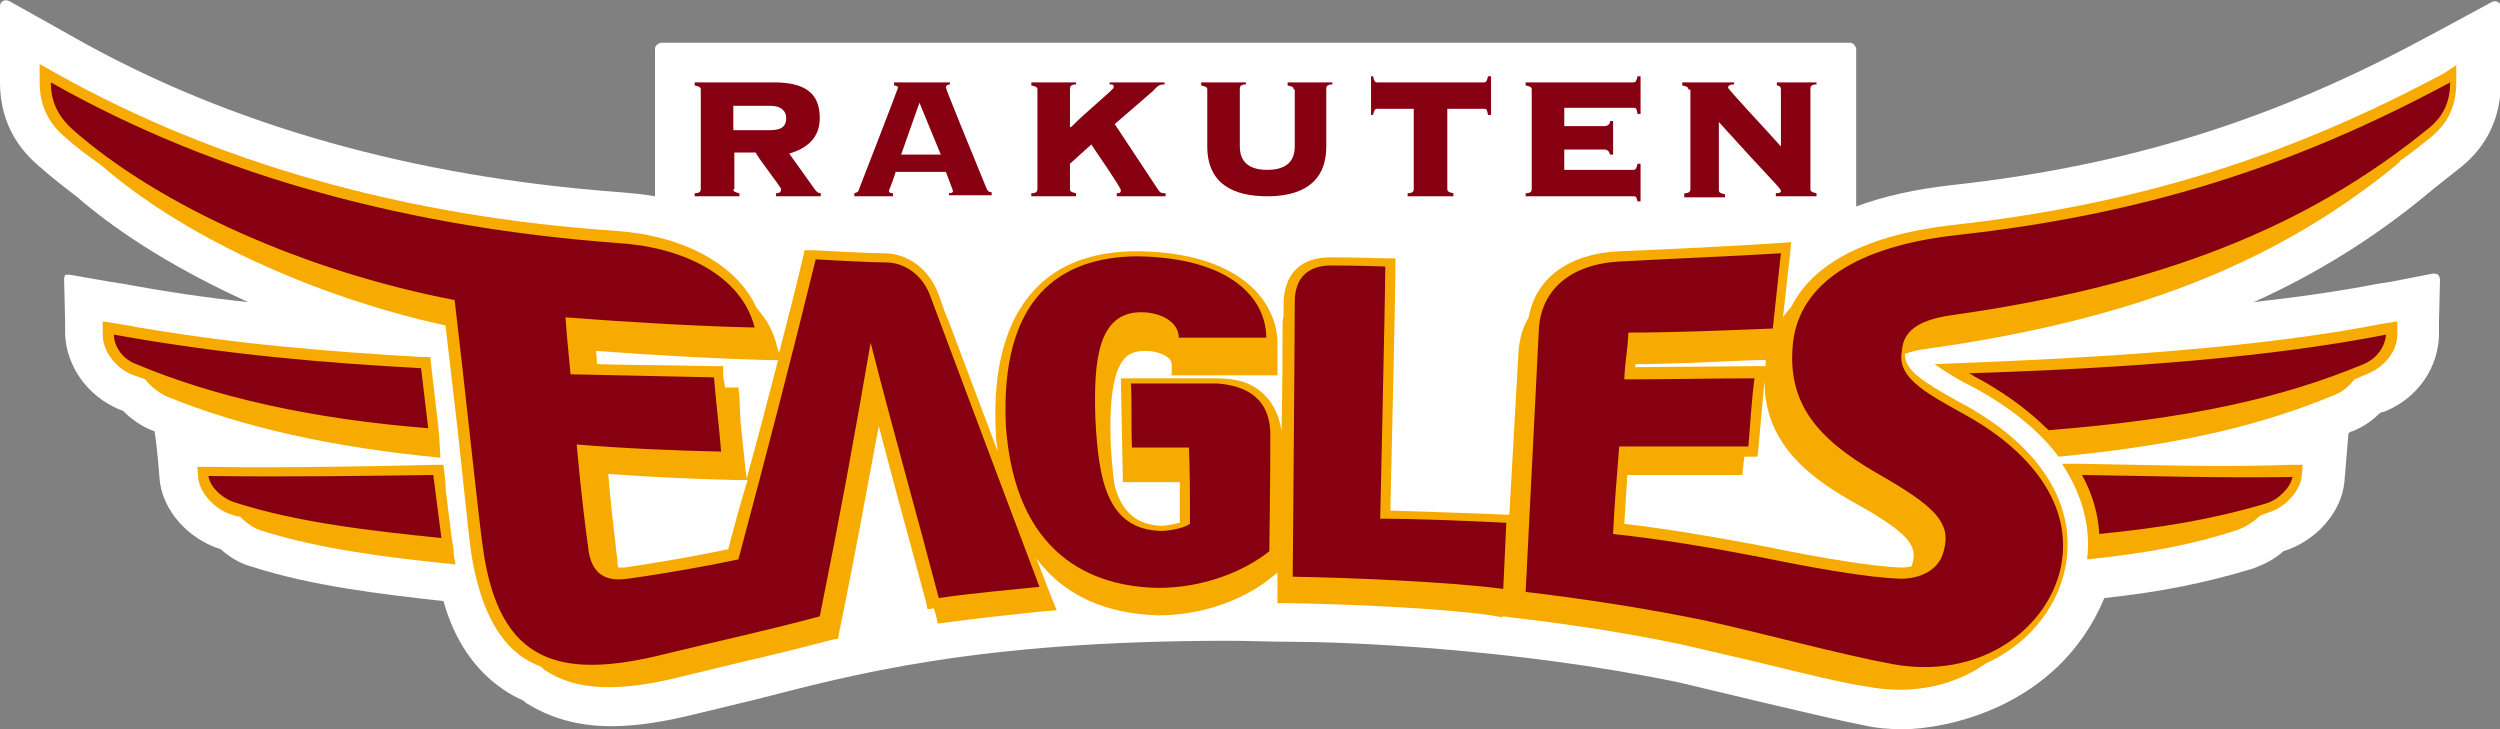 <?xml version="1.0" encoding="utf-8"?>
<!-- Generator: Adobe Illustrator 28.3.0, SVG Export Plug-In . SVG Version: 6.00 Build 0)  -->
<svg version="1.1" id="レイヤー_1" xmlns="http://www.w3.org/2000/svg" xmlns:xlink="http://www.w3.org/1999/xlink" x="0px"
	 y="0px" viewBox="0 0 245.8 71.7" style="enable-background:new 0 0 245.8 71.7;" xml:space="preserve">
<rect x="0" y="0" width="245.8" height="71.7" fill="#808080" stroke="none"/>
<style type="text/css">
	.st0{fill:#FFFFFF;}
	.st1{fill:#870011;}
	.st2{fill:#F7AB00;}
</style>
<g>
	<g>
		<path class="st0" d="M187.1,71.7c-1.3,0-2.6-0.1-3.9-0.4l0,0c-3.2-0.6-16-3.7-18.1-4.2l0,0c-16.4-3.4-33.2-4-38.1-4l0,0
			c-2.1,0-4.2-0.1-6.2-0.1l0,0c-25.1,0-37.2,3.4-46.6,5.8l0,0l-5.8,1.4c-3.2,0.8-5.9,1.2-8.3,1.2l0,0c-3.3,0-6-0.8-8.4-2.3l0,0
			c-0.1-0.1-0.2-0.2-0.4-0.3l0,0c-0.7-0.3-1.2-0.6-1.8-1l0,0c-2.8-1.9-4.8-4.8-5.9-8.7l0,0c-6.3-0.7-13-1.5-18.9-3.4l0,0
			c-1.1-0.3-2.1-0.9-3-1.7l0,0c-3.2-1-5.7-3.8-6-6.8l0,0l-0.1-1.2c0,0-0.2-2.4-0.4-3.6l0,0c-0.1,0-0.2-0.1-0.3-0.1l0,0
			c-1-0.4-2-1.1-2.8-1.9l0,0c-0.2-0.1-0.3-0.1-0.5-0.2l0,0c-3-1.3-5.1-4.2-5.2-7.4l0,0l0-1.3l-0.1-4.1c0-0.2,0.1-0.3,0.2-0.5l0,0
			C6.4,27.1,6.6,27,6.8,27l0,0l4,0.7l1.3,0.2c4.3,0.8,8.4,1.4,12.3,1.8l0,0c-6.6-3-12.4-6.5-16.9-10.4l0,0c-1.3-1-2.6-2-3.7-3l0,0
			C1.3,14.2,0,11.4,0,8.1l0,0V6.3l0-5.7c0-0.2,0.1-0.4,0.3-0.5l0,0C0.5,0,0.7,0,0.9,0.1l0,0l5,2.8l1.6,0.9
			C22.6,12.3,40.6,17.4,61,18.9l0,0c1.2,0.1,2.3,0.2,3.4,0.4l0,0V4.8c0-0.2,0.1-0.3,0.2-0.4l0,0c0.1-0.1,0.3-0.2,0.4-0.2l0,0h116.9
			c0.2,0,0.3,0.1,0.4,0.2l0,0c0.1,0.1,0.2,0.3,0.2,0.4l0,0v15.5c2.7-1,5.8-1.7,9.4-2.1l0,0c17.3-1.9,31.6-6.4,46.6-14.5l0,0l1.5-0.8
			l5-2.7c0.2-0.1,0.4-0.1,0.6,0l0,0c0.2,0.1,0.3,0.3,0.3,0.5l0,0l0,5.6l0,1.7c0,3.4-1.3,6.3-3.9,8.4l0,0c-0.9,0.7-1.9,1.5-2.9,2.3
			l0,0c-0.2,0.2-0.4,0.3-0.6,0.5l0,0c-5.1,4.2-10.7,7.7-16.9,10.5l0,0c4.5-0.5,8.6-1.1,12.2-1.8l0,0l1.3-0.2l4.1-0.8
			c0.2,0,0.3,0,0.5,0.1l0,0c0.1,0.1,0.2,0.3,0.2,0.5l0,0l-0.1,4.2l0,1.3c-0.1,3.2-2.1,6.1-5.2,7.4l0,0c-0.2,0.1-0.4,0.1-0.6,0.2l0,0
			c-0.8,0.8-1.7,1.4-2.7,1.8l0,0c-0.1,0-0.3,0.1-0.4,0.2l0,0c-0.1,1.1-0.3,3.6-0.3,3.6l0,0l-0.1,1.2c-0.3,3-2.8,5.8-6,6.8l0,0
			c-0.9,0.8-1.9,1.3-3,1.7l0,0c-4.6,1.4-9,2.3-14.6,2.9l0,0C202.3,69.8,190.9,71.7,187.1,71.7L187.1,71.7"/>
	</g>
	<g>
		<g>
			<g>
				<path class="st1" d="M72.1,18.6c0,0.2,0.1,0.3,0.6,0.4v0.3h-4.4V19c0.5,0,0.6-0.2,0.6-0.4V8.8c0-0.2-0.1-0.3-0.6-0.4V8.1h7.8
					c3.1,0,4.5,1.1,4.5,3.5c0,2-1.3,3-3,3.5l2.5,3.5c0.2,0.3,0.4,0.4,0.6,0.4v0.3h-4.4V19c0.3,0,0.5-0.1,0.5-0.4
					c0-0.2-2.3-3.1-2.5-3.6h-2.1V18.6z M72.1,12.8h3.6c1.3,0,1.6-0.5,1.6-1.2c0-0.6-0.4-1.2-1.6-1.2h-3.6V12.8z"/>
				<path class="st1" d="M88.1,16.8c-0.5,1.6-0.7,1.8-0.7,2c0,0.1,0.1,0.2,0.4,0.2v0.3H84V19c0.3-0.1,0.4-0.1,0.5-0.5
					c0.2-0.5,3.8-9.8,3.8-9.9c0-0.1-0.2-0.2-0.4-0.2V8.1h5.5v0.2c-0.2,0-0.4,0.1-0.4,0.3c0,0.2,2.6,6.5,3.9,9.7
					c0.2,0.5,0.3,0.6,0.6,0.6v0.3h-4.2V19c0.3,0,0.4-0.1,0.4-0.2c0-0.1-0.6-1.6-0.7-1.9H88.1z M88.6,15.2h3.9l-2.1-5.1L88.6,15.2z"
					/>
				<path class="st1" d="M109.8,19.3V19c0.2,0,0.4,0,0.4-0.3c0-0.3-2.6-4-2.9-4.5l-2.1,1.9v2.5c0,0.2,0.1,0.3,0.6,0.4v0.3h-4.4V19
					c0.5,0,0.6-0.2,0.6-0.4V8.8c0-0.2-0.1-0.3-0.6-0.4V8.1h4.4v0.2c-0.5,0-0.6,0.2-0.6,0.4v3.8h0.1c1.7-1.7,4.2-3.7,4.2-3.9
					c0-0.3-0.1-0.3-0.4-0.3V8.1h5.4v0.2c-0.6,0-0.7,0.2-1.2,0.7l-3.7,3.2l4.3,6.5c0.2,0.3,0.4,0.3,0.7,0.3v0.3H109.8z"/>
				<path class="st1" d="M127.2,8.8c0-0.2-0.1-0.3-0.6-0.4V8.1h4.4v0.2c-0.5,0-0.6,0.2-0.6,0.4v5.7c0,3.7-2.6,4.9-5.8,4.9
					c-3.3,0-5.9-1.2-5.9-4.9V8.8c0-0.2-0.1-0.3-0.6-0.4V8.1h4.4v0.2c-0.5,0-0.6,0.2-0.6,0.4v5.7c0,1.6,1,2.3,2.7,2.3
					c1.7,0,2.7-0.7,2.7-2.3V8.8z"/>
				<path class="st1" d="M138.4,19.3V19c0.5,0,0.6-0.2,0.6-0.4v-7.9h-3.6c-0.2,0-0.3,0.1-0.4,0.6h-0.2V7.5h0.2
					c0.1,0.5,0.2,0.6,0.4,0.6h10.5c0.2,0,0.3-0.1,0.4-0.6h0.3v3.8h-0.3c-0.1-0.5-0.1-0.6-0.4-0.6h-3.6v7.9c0,0.2,0.1,0.3,0.6,0.4
					v0.3H138.4z"/>
				<path class="st1" d="M158.6,15.2h-0.3c-0.1-0.3-0.2-0.5-0.6-0.5h-3.9v2h6.8c0.2,0,0.3-0.1,0.4-0.6h0.3v3.7H161
					c-0.1-0.4-0.1-0.5-0.4-0.5H150V19c0.5,0,0.6-0.2,0.6-0.4V8.8c0-0.2-0.1-0.3-0.6-0.4V8.1h10.6c0.2,0,0.3-0.1,0.4-0.6h0.3v3.7H161
					c-0.1-0.5-0.1-0.6-0.4-0.6h-6.8v1.8h3.9c0.4,0,0.6-0.2,0.6-0.5h0.3V15.2z"/>
				<path class="st1" d="M166,8.8c0-0.2-0.1-0.3-0.6-0.4V8.1h5.1v0.2c-0.5,0-0.6,0.2-0.6,0.3c0,0.2,3.7,4.1,5.2,5.8V8.8
					c0-0.3-0.2-0.4-0.4-0.4V8.1h3.9v0.2c-0.5,0-0.6,0.2-0.6,0.4v9.9c0,0.2,0.1,0.3,0.6,0.4v0.3h-4V19c0.4,0,0.5-0.1,0.5-0.2
					c0-0.3-0.5-0.6-6.1-6.8v6.7c0,0.2,0.1,0.3,0.6,0.4v0.3h-4V19c0.5,0,0.6-0.2,0.6-0.4V8.8z"/>
			</g>
		</g>
		<g>
			<g>
				<path class="st2" d="M192.7,35.7l-2.5,0.1c1,0.7,2.6,1.7,3.5,2.1l1.1,0.6c3.3,1.9,5.9,4.1,7.6,6.4c11.5-1.1,19.8-3,27.2-6.1
					c0.8-0.3,1.4-0.9,1.9-1.5c0.5-0.2,0.9-0.4,1.4-0.6c1.6-0.7,2.8-2.2,2.8-3.8l0-1.3l-1.3,0.2C224.2,33.8,211,35,192.7,35.7z"/>
				<path class="st2" d="M209.9,45.7l-5.2-0.1l-1.9,0c0,0,0,0,0,0.1c1.9,2.9,2.8,6.1,2.4,9.3c5.8-0.6,10.2-1.4,14.8-2.9
					c0.8-0.3,1.6-0.8,2.2-1.4c0.3-0.1,0.5-0.2,0.8-0.3c1.7-0.5,3.1-2.1,3.3-3.5l0.1-1.2l-1.2,0C219.5,45.9,214.8,45.8,209.9,45.7z"
					/>
				<path class="st2" d="M44.6,54.1l-0.2-1.3L44,49.6c-0.1-0.8-0.2-1.5-0.2-2.1h0l-0.1-0.9l-0.1-0.9c0,0-0.9,0-0.9,0l-4.4,0.1
					c-5.6,0.1-11.5,0.2-17.7,0.1l-1.2,0l0.1,1.2c0.2,1.4,1.6,3,3.3,3.5c0.3,0.1,0.5,0.2,0.8,0.2c0.6,0.6,1.4,1.2,2.2,1.4
					c5.7,1.8,12.2,2.6,19,3.3v0C44.7,55.1,44.6,54.6,44.6,54.1L44.6,54.1z"/>
				<path class="st2" d="M43.2,43.2L43.2,43.2L43.1,42L42.4,36l-0.1-0.9l-0.9,0c-8.4-0.5-18.5-1.2-30-3.3l-1.3-0.2l0,1.3
					c0,1.6,1.2,3.2,2.8,3.9c0.5,0.2,0.9,0.3,1.4,0.5c0.5,0.7,1.2,1.2,1.9,1.6c7.5,3.1,16.6,5.1,27.1,6.1L43.2,43.2z"/>
				<path class="st2" d="M240.3,7.2c-15.5,8.3-30.3,12.9-48.1,14.9c-9.9,1.1-14.3,4.5-16.1,8.1c-0.3,0.3-0.6,0.7-0.8,1l0.7-6.2
					l0.1-1.2l-1.2,0.1c-4.7,0.3-10.4,0.6-15.6,0.8c-5,0.2-8.3,2.6-9,6.5c-0.6,1-0.9,2.1-1,3.4c0,0-0.5,8.8-0.9,16l-0.3,0
					c-4.7-0.2-8.5-0.3-11.4-0.4c0.1-4.5,0.5-21.5,0.5-23.8v-1l-1,0c0,0-3.1-0.1-5.4-0.1c-3,0-4.6,1.7-4.6,4.7c0,0.3,0,0.7,0,1.1
					c-0.1,0.4-0.1,0.7-0.1,1.2c0,1.2,0,5.4-0.1,10.1c-0.2-1.5-0.8-2.7-1.7-3.6c-1.1-1.1-2.6-1.6-4.6-1.6h-8.4h-1.1l0.2,10.2h5.6l0,4
					c-0.5,0.1-1.3,0.3-1.8,0.3c-2.5-0.1-3.9-1.4-4.6-3.9c-0.2-1.2-0.3-2.6-0.4-4.2c-0.1-3.1,0-6.9,1.4-8.4c0.5-0.5,1.1-0.7,2-0.7
					c1,0,1.8,0.3,2.3,0.7c0.2,0.2,0.3,0.4,0.3,0.7v1h1h8.3h1.1l0-2.1v-1c0-4.1-3.6-9-13.8-9.1c-4.4,0-7.8,1.3-10.1,3.8
					c-2.8,3-4.1,7.7-3.8,13.9c0,0.7,0.1,1.3,0.2,2l-4.9-13c-0.1-0.2-0.2-0.4-0.3-0.7l-0.6-1.7c-0.9-2.5-3-4.1-5.4-4.1
					c-1.8,0-6.8-0.3-6.9-0.3l-0.9,0L79,25.1c-0.8,3.4-1.6,6.5-2.4,9.6l-0.2-0.6c-0.3-1.4-1-2.7-2-3.8c-1.9-4.2-7-7.1-13.8-7.6
					C39.8,21.3,21.2,16,5.5,7.2L3.9,6.3l0,1.8c0,2.2,0.8,3.9,2.4,5.3c1.1,1,2.3,1.9,3.6,2.8c7.9,6.9,20.7,12.9,33.9,15.8L45,42.3
					c0.6,5.6,1.1,10.4,1.3,11.9c0.8,5.2,2.5,8.7,5.2,10.5c0.5,0.3,1,0.6,1.6,0.8c0.2,0.1,0.3,0.3,0.5,0.4c3,2,7.2,2.2,13.5,0.6
					l5.8-1.4c3-0.7,5.9-1.4,8.9-2.2l0.6-0.1l0.1-0.6c1.6-7.7,2.7-14,3.9-20.3l1.7,6.4l2.9,10.7l0.2,0.9c0,0,0.3,0,0.6-0.1l0.2,0.6
					l0.2,0.9c0,0,0.9-0.1,0.9-0.1c2.7-0.4,5.9-0.7,9.5-1.1l1.3-0.1l-0.5-1.2l-1.5-3.9c3.4,4.6,8.5,5.5,12,5.6
					c4.1,0,8.3-1.4,11.2-3.8l0.5-0.4c0,1.2,0,2,0,2v1l1,0c6.1,0.1,15.2,0.5,20,1.2l1.1,0.2l0-0.1c0.3,0,0.8,0.1,0.8,0.1
					c3.6,0.4,10.5,1.3,17,2.7c2.2,0.5,4.7,1.1,7.3,1.7c3.7,0.9,7.6,1.9,10.7,2.4c4.8,0.9,8.8-0.2,11.8-2.3c4-1.8,6.7-5.2,7.6-8.7
					c1.6-6.2-1.8-12.2-9.4-16.5l-1.1-0.6c-3.2-1.8-5.2-3-5.1-4.6c0.5-0.2,1.2-0.4,2.1-0.5c20-2.8,34.2-8.3,46.1-18
					c0.2-0.2,0.4-0.3,0.5-0.5c1-0.7,2-1.5,3-2.3c1.7-1.4,2.5-3.1,2.5-5.4l0-1.7L240.3,7.2z M71.6,54c-2.8,0.6-6.8,1.3-10.2,1.8
					c-0.2,0-0.4,0-0.6,0c-0.1-0.2-0.1-0.5-0.1-0.8l-0.1-0.7c-0.1-1.2-0.5-4-0.8-7.7c4.2,0.3,8.4,0.5,12.6,0.6l1.1,0
					C72.8,49.5,72.2,51.7,71.6,54z M73.4,47.1c0-0.3-0.1-0.9-0.1-0.9l-0.5-4.8L72.7,39l-0.1-0.9l-0.9,0c-0.2,0-0.3,0-0.4,0L71.1,37
					L71.1,36l-1,0c-4.2-0.1-8-0.1-11.4-0.2l0-0.1l-0.1-1.2c6.7,0.5,12.8,0.8,16.9,0.9h1C75.5,39.3,74.5,43.1,73.4,47.1z M160.8,35.8
					c3.4,0,7.1-0.2,11.9-0.4l0.9,0c0,0.1,0,0.2,0,0.3c0,0.1,0,0.2,0,0.3c-0.2,0-1.1,0-1.1,0l-11.7,0.1
					C160.7,36,160.8,35.9,160.8,35.8z M188,55.5c0,0.1-0.1,0.2-0.1,0.2c-0.5,0.1-0.9,0.1-1,0.1c-2.6-0.1-7.2-0.8-13.5-2.1
					c-4.7-0.9-9.5-1.7-13.7-2.2c0.1-1.5,0.2-3.2,0.3-4.8h10.4h0.9l0.1-0.9c0-0.3,0.1-0.6,0.1-0.9h0.4h0.9l0.1-0.9
					c0.1-1.2,0.2-2.3,0.3-3.4c0.1-1.1,0.2-2.2,0.3-3.3l0-0.2c-0.2,6.3,4.2,9.7,8.6,12.2C188.1,52.6,188.5,53.8,188,55.5z"/>
			</g>
			<g>
				<path class="st1" d="M124.9,43c0,3.7-0.1,11.2-0.1,11.2c-2.5,2-6.5,3.6-10.9,3.6c-6.5-0.1-14.1-3.2-15-15.9
					c-0.6-12.7,5.4-16.6,12.8-16.7c9.5,0.1,12.8,4.3,12.8,8c-3.2,0-5.4,0-8.6,0c0-1.5-1.7-2.5-3.7-2.5c-4.2,0-4.7,4.6-4.5,10.5
					c0.3,5.9,1.1,10.9,6.5,11c0.8,0,2.3-0.3,2.8-0.7c0-2.6,0-4.9-0.1-7.5c-1.8,0-3.8,0-5.6,0c-0.1-2.1,0-4.1-0.1-6.3
					c0,0,6.3,0,8.4,0C122.7,37.9,125,39.3,124.9,43z M136.2,26.2c0,0-3.1-0.1-5.3-0.1c-2.3,0-3.6,1.2-3.6,3.6c0,3.3-0.2,27-0.2,27
					c5.7,0.1,15.4,0.5,20.7,1.2l0.3-6.5c-4-0.2-8.8-0.4-12.4-0.4C135.7,51.1,136.2,28.9,136.2,26.2z M7.1,12.7
					c8.6,7.6,23,14,37.6,16.8c1,8.4,2.4,21.9,2.8,24.5c1.6,11.2,7.5,12.9,17.9,10.3c5.3-1.3,10-2.3,15.2-3.7c2-9.9,3.4-17.6,5-26.9
					c2.3,9,4.5,16.7,6.7,25.1c3.4-0.5,7-0.8,9.9-1.1c0,0-6.6-17.5-10.7-28.5c-0.8-2.3-2.7-3.4-4.4-3.4c-1.8,0-6.9-0.3-6.9-0.3
					c-2.5,10.2-4.7,18.6-7.6,29.5c-2.8,0.6-7.2,1.4-10.9,1.9c-2.7,0.4-3.7-1-3.9-3.3c-0.1-0.7-0.6-4.3-1.1-9.9
					c4.8,0.4,9.6,0.6,14.2,0.7c-0.2-2.5-0.5-4.8-0.7-7.3c-5-0.1-9.6-0.2-14.1-0.3c-0.2-2.1-0.4-4-0.5-5.6c6.4,0.5,13.6,0.9,18.6,1
					c-1.3-5.1-7-7.9-13.4-8.3C40.6,22.4,21.6,17.5,5,8.1C5,10,5.7,11.4,7.1,12.7z M41.4,36.2c-9.2-0.5-19.1-1.3-30.2-3.3
					c0,1.1,0.8,2.4,2.2,2.9c7.6,3.2,17.2,5.4,28.7,6.3L41.4,36.2z M42.6,46.7c-7.2,0.1-14.3,0.2-22.1,0.1c0.1,1,1.3,2.2,2.6,2.6
					c6.2,2,13.5,2.8,20.3,3.5L42.6,46.7z M191.8,31c20.7-2.9,35.1-8.7,47-18.4c1.5-1.2,2.1-2.7,2.1-4.5c-15.6,8.4-30.4,13-48.4,15
					c-10,1.1-15.5,4.8-16.2,10.5c-0.7,6.1,2.5,9.6,8.2,12.9c5.8,3.3,7.4,4.9,6.6,7.7c-0.5,2-2.5,2.7-4.2,2.7
					c-3.3-0.1-8.8-1.1-13.7-2.1c-4.6-0.9-9.9-1.8-14.6-2.3c0.1-2.6,0.4-6,0.6-8.6c4.1,0,8.6,0,12.7,0c0.2-2.3,0.3-4.4,0.6-6.7
					c-4.2,0-8.6,0.1-12.8,0.1c0.1-2.2,0.3-2.4,0.4-4.6c4.5,0,9.2-0.2,14.2-0.4l0.8-7.4c-4.7,0.3-10.3,0.5-15.6,0.8
					c-5.2,0.2-8,2.9-8.2,6.7c-0.2,3.8-1.3,25.8-1.3,25.8c5.2,0.6,11.8,1.6,17.6,2.8c5.5,1.2,13.1,3.3,18.5,4.3
					c8.3,1.5,14.8-3.1,16.4-9c1.6-6.3-2.6-11.7-8.9-15.3c-3.7-2.1-7.2-3.7-6.6-6.5C187.1,32.7,188.4,31.5,191.8,31z M194.1,37
					l1.1,0.6c2.4,1.4,4.4,2.9,6,4.5c0.1,0.1,0.2,0.1,0.2,0.2c13.7-1.1,22.8-3.1,31-6.5c1.4-0.6,2.1-1.8,2.2-2.9
					c-11.2,2.2-25.2,3.3-41,3.8C193.8,36.8,194,36.9,194.1,37z M204.7,46.7c1,1.8,1.6,3.8,1.7,5.8c6-0.6,11-1.4,16.4-3
					c1.3-0.4,2.4-1.6,2.6-2.6C217.6,47,211.8,46.8,204.7,46.7z"/>
			</g>
		</g>
	</g>
</g>
</svg>
